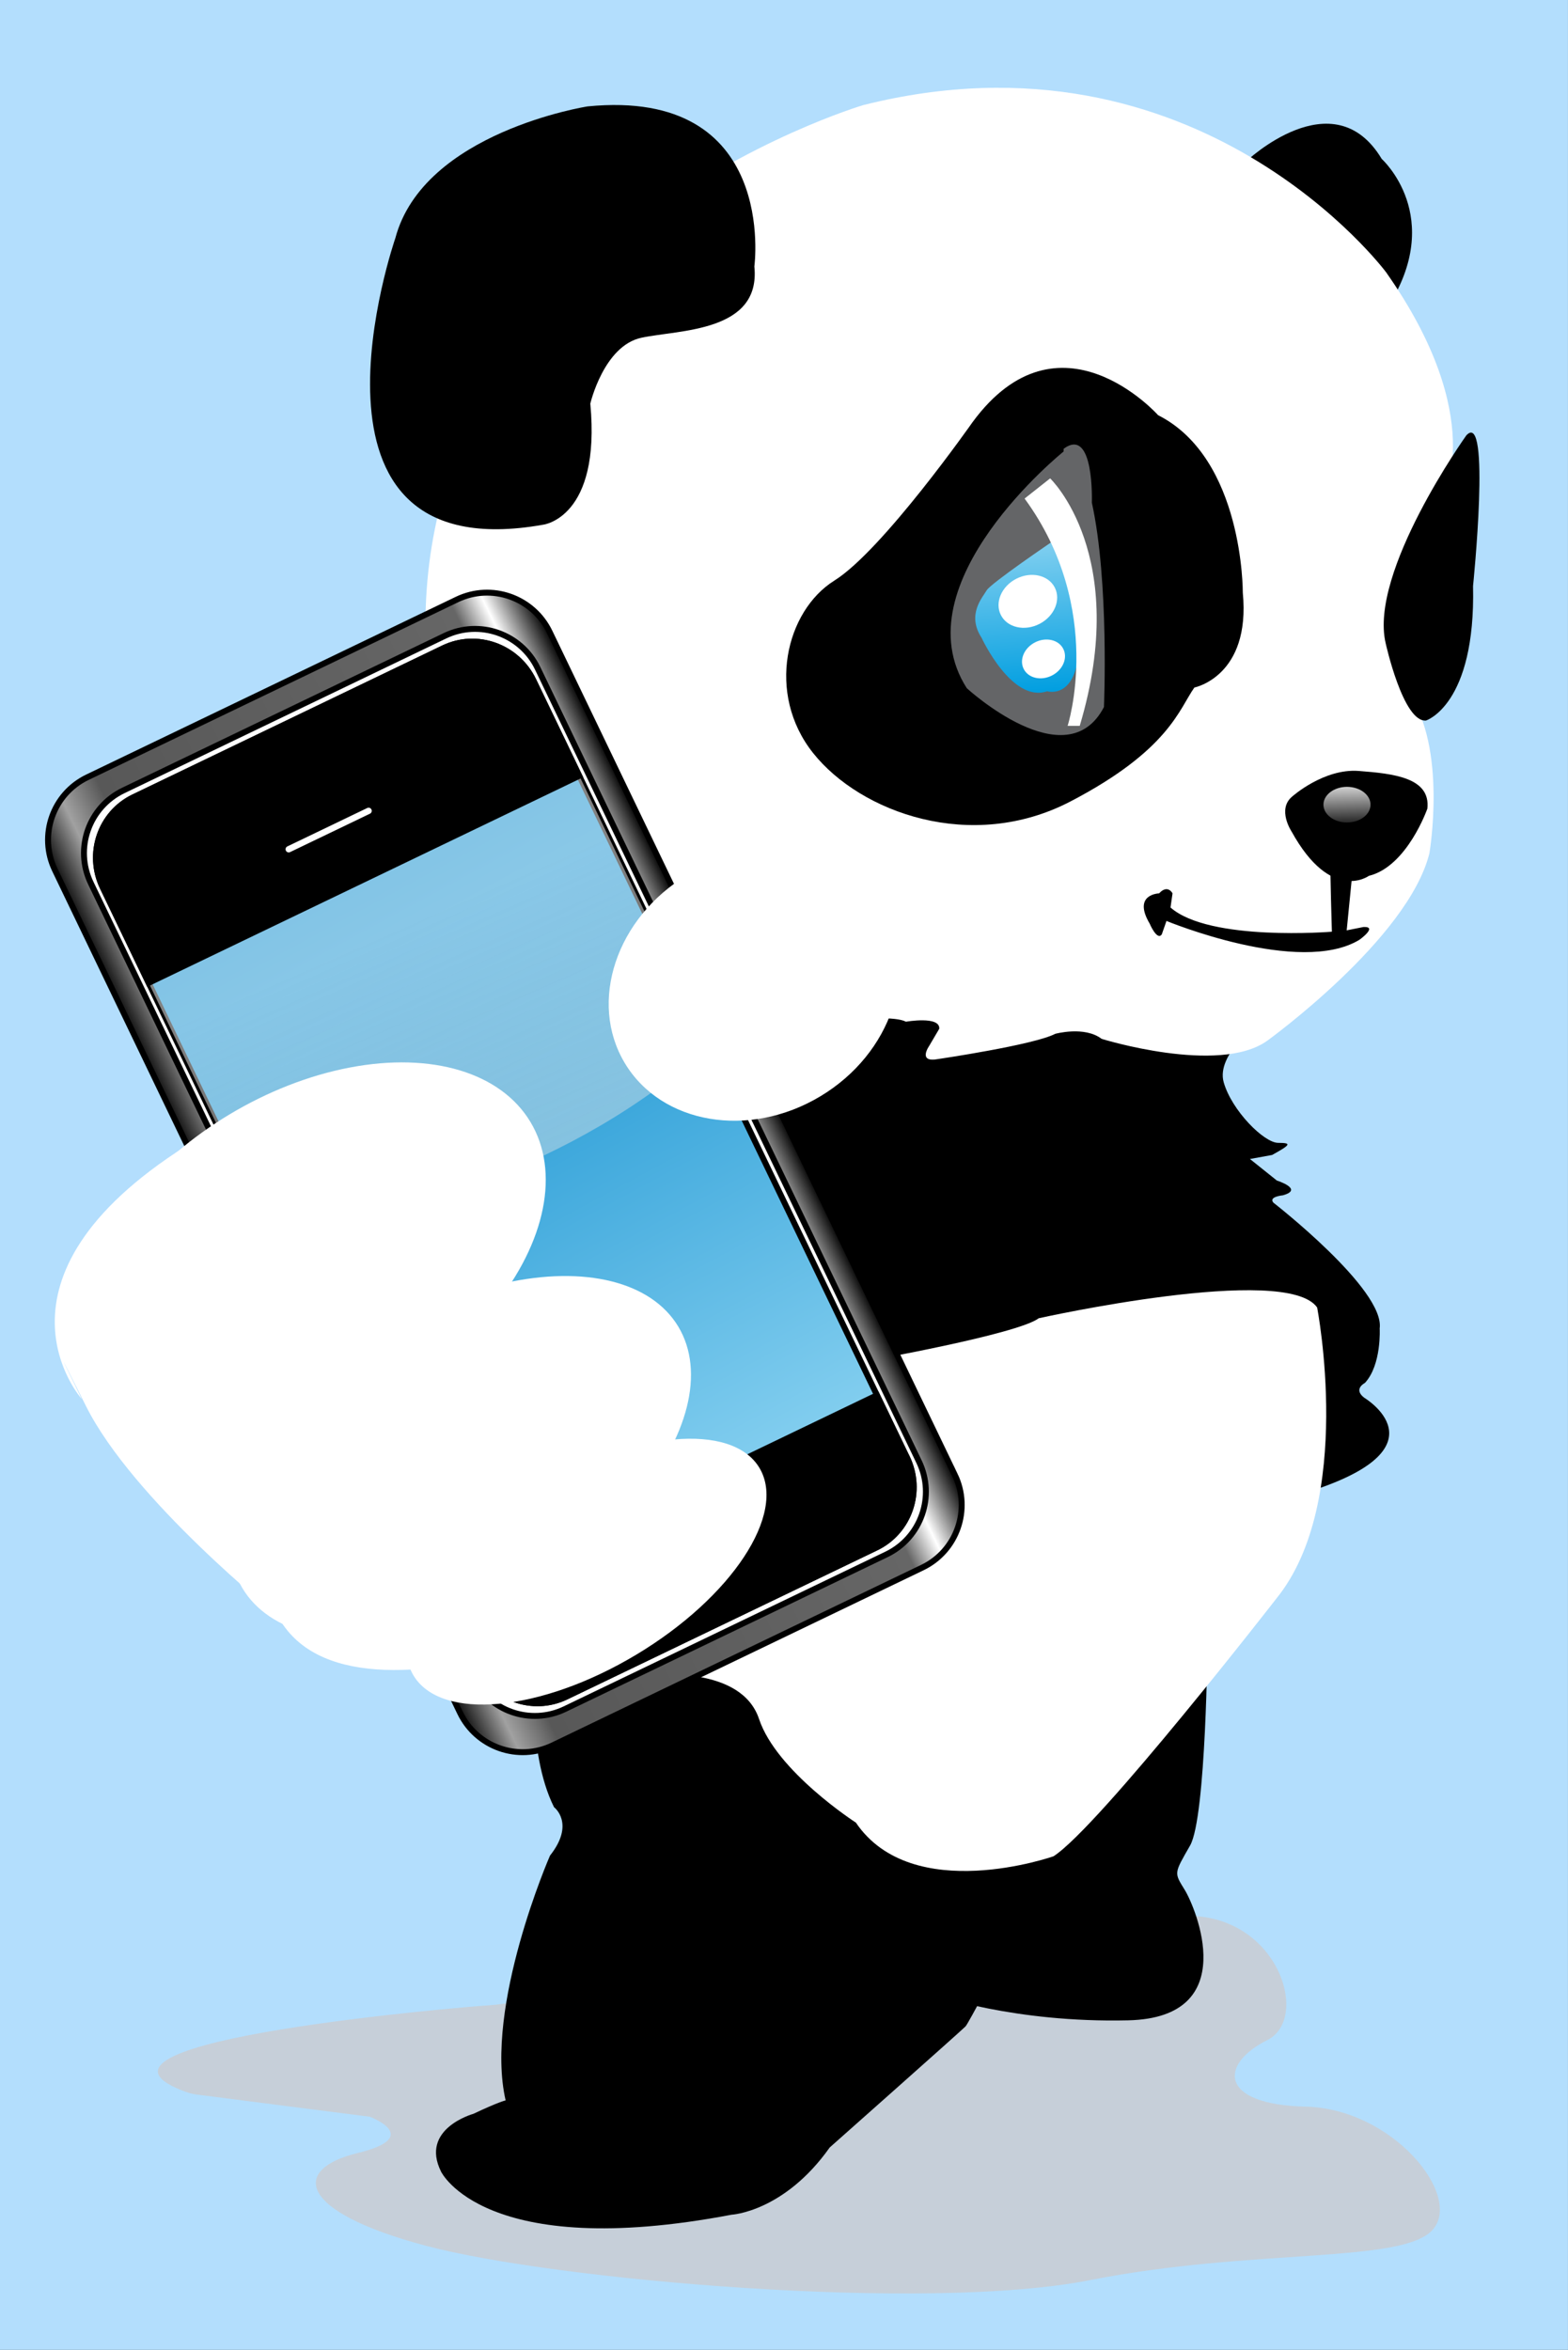 <svg xmlns="http://www.w3.org/2000/svg" viewBox="0 0 264.874 396.866"><rect x="0" y="0" width="264.874" height="396.866" fill="#333333" stroke="none"/><defs><linearGradient id="b" y2="500.74" gradientUnits="userSpaceOnUse" x2="393.08" y1="450.48" x1="389.1"><stop offset="0" stop-color="#fff"/><stop offset="1" stop-color="#009ee0"/></linearGradient></defs><g transform="translate(-215.56 -383.75)"><path fill="#b3defd" d="M215.56 383.75h264.87v396.87H215.56z"/><path d="M297.1 722.5c-1.075.061-72.468 5.783-50.769 14.311 1.59.625 2.442.682 2.442.682l29.247 3.748s9.199 3.406-2.045 6.133-10.223 9.881 11.585 15.674 84.501 11.244 112.1 5.793c27.6-5.453 52.814-2.727 57.924-8.52 5.111-5.791-6.812-20.443-21.463-20.783-14.654-.342-14.654-7.156-6.475-11.244 8.178-4.09.34-25.557-19.764-20.104-20.104 5.451-92.68 2.725-92.68 2.725s-16.695-5.111-11.926 2.385c4.772 7.495-2.044 8.858-8.177 9.2z" opacity=".79" fill="#cccccf"/><path d="M426.02 411.04s14.766-14.083 22.943-.453c0 0 10.904 9.768.908 25.214l-23.852-21.126c.001 0-1.818-1.136.001-3.635zM428.41 556.32s-7.496 5.451-6.135 10.223c1.365 4.771 6.814 10.223 9.201 10.223 2.385 0 2.043.34-1.021 2.045l-3.75.68 4.543 3.635s4.656 1.477 1.023 2.498c0 0-2.5.229-1.592 1.25 0 0 18.854 14.65 17.945 21.24 0 0 .342 6.131-2.496 9.199 0 0-2.047 1.02-.115 2.498 0 0 13.744 8.178-8.406 15.561l-4.199 4.088-103.47 9.541-27.6-71.213-9.541-55.881 20.785-4.771 114.83 39.184z"/><path d="M361.39 401.5s-77.686 22.943-73.824 92.906c0 0 9.086 35.891 15.674 40.435 0 0 10.447 5.906 20.897 4.315 0 0-2.952 3.408-5.905 2.498 0 0-.909 1.137.453 2.271 0 0 10.223 5.226 14.766 3.863 0 0 2.271-.342.568 1.021l-3.237.682s-2.556-.17-.341 1.703c0 0 6.304 7.838 15.504 6.475 0 0 19.08-3.236 22.658-1.363 0 0 5.793-1.021 5.621 1.192l-1.703 2.896s-2.043 2.896 1.533 2.214c0 0 16.186-2.384 19.764-4.258 0 0 4.939-1.363 7.836.852 0 0 19.764 6.133 27.941.34 0 0 23.85-17.206 27.428-31.688 0 0 3.066-17.889-3.578-27.088 0 0 2.896-21.467 5.793-32.881 0 0 7.838-13.459-9.539-38.162-.001.002-31.634-42.477-88.309-28.223z" fill="#fff"/><path d="M282.34 423.98s-19.536 56.335 24.986 48.385c0 0 9.768-1.136 7.951-20.443 0 0 2.271-9.769 8.631-11.131 6.361-1.363 20.217-.909 19.082-12.039 0 0 4.088-30.213-28.168-27.032 0 0-27.713 4.316-32.482 22.26zM463.26 457.28s-16.469 23.056-13.629 35.096c0 0 2.953 13.401 6.814 13.062 0 0 8.404-2.613 7.949-22.716 0 0 3.069-29.986-1.134-25.442zM433.85 518.27s5.338-4.77 11.242-4.314c5.906.453 12.152 1.135 11.586 6.359 0 0-3.408 9.769-9.883 11.357 0 0-6.359 4.657-13.061-7.496 0 0-2.498-3.748.116-5.906z"/><linearGradient id="a" y2="524.06" gradientUnits="userSpaceOnUse" x2="443.21" y1="514.98" x1="442.99"><stop offset="0" stop-color="#fff"/><stop offset="1"/></linearGradient><ellipse rx="3.975" ry="3.01" cy="519.65" cx="443.1" fill="url(#a)"/><path d="M440.32 529.52c-.113.34.227 11.584.227 11.584s-20.67 1.704-27.258-4.088l.34-2.387s-.795-1.59-2.271 0c0 0-4.543.113-1.59 5.111 0 0 1.248 2.953 2.045 1.818l.795-2.271s22.486 9.312 32.596 3.18c0 0 3.18-2.271.682-2.158l-2.838.567 1.25-12.606-3.978 1.25zM379.84 455.06s-15.162 21.637-23.34 26.747-11.584 19.081-3.578 29.133c8.008 10.052 26.748 16.866 43.445 8.177 16.695-8.688 18.398-15.673 20.955-19.252 0 0 9.539-1.873 8.178-16.014 0 0 .17-22.658-14.311-29.984.001-.001-16.697-18.741-31.349 1.193z"/><path d="M395.23 460s-27.713 22.262-16.355 39.98c0 0 16.809 15.445 23.17 3.18 0 0 .908-21.126-2.045-34.527 0 0 .455-12.949-4.77-9.087" fill="#646567"/><path d="M393.47 475.11s-10.562 7.156-11.244 8.349-3.408 4.089-.852 8.007c0 0 5.109 11.074 11.072 9.029 0 0 5.453 1.704 5.453-8.859 0 0-.341-18.059-4.429-16.526z" fill="url(#b)"/><ellipse rx="5.112" transform="rotate(-27.102 389.209 485.305)" ry="4.286" cy="485.3" cx="389.19" fill="#fff"/><ellipse rx="3.749" transform="rotate(-27.102 391.89 495.038)" ry="3.143" cy="495.01" cx="391.84" fill="#fff"/><path d="M419.55 660.45s-.229 30.211-2.953 34.982c-2.727 4.77-2.727 4.543-.908 7.496 1.816 2.951 9.766 21.58-9.541 22.033-19.309.455-32.711-4.316-32.711-4.316l24.307-51.336 21.806-8.859z"/><path d="M305.97 664.2s-1.591 15.221 3.18 24.762c0 0 3.634 2.725-.682 8.178 0 0-11.131 25.439-7.496 41.342 0 0-1.136.227-5.452 2.271 0 0-9.086 2.498-5.451 9.768 0 0 7.269 15.219 49.065 7.27 0 0 8.86-.455 16.583-11.357 0 0 22.033-19.537 22.941-20.445.91-.908 20.898-39.525 20.898-40.207 0-.68-59.06-28.166-62.467-26.123S305.97 664.2 305.97 664.2z"/><path d="M388.64 467.95l4.316-3.408s13.631 12.947 4.998 41.797h-2.045s6.36-19.763-7.269-38.389zM306.08 668.4s-2.954-25.441 1.362-32.938c0 0 36.119-2.498 41.342-11.357 0 0 3.408-10.904 12.949-10.449 0 0 25.668-4.543 29.303-7.27 0 0 41.797-9.312 47.021-1.816 0 0 6.359 32.711-6.814 49.066 0 0-29.984 38.615-37.709 43.613 0 0-23.852 8.404-33.393-5.68 0 0-13.4-8.631-16.354-17.49s-17.037-7.723-21.125-7.27L306.08 668.4z" fill="#fff"/><path d="M306.69 558.16s19.693-2.277 25.77 15.137c0 0 12.152 26.881 17.879 35.764 0 0 9.756 29.51-15.312 41.371 0 0-59.898 29.973-72.577 6.189 0 0-24.425-19.518-32.371-35.414-7.946-15.895-.702-1.168-.702-1.168s-18.055-20.162 17.65-42.773c-.001 0 51.19-23.955 59.663-19.106z" fill="#fff"/><g transform="translate(-5.045 6.306)"><linearGradient id="c" y2="592.76" gradientUnits="userSpaceOnUse" x2="278.5" gradientTransform="rotate(-25.678 231.083 422.272)" y1="592.76" x1="185.76"><stop offset=".006" stop-color="#1e1e1e"/><stop offset=".067" stop-color="#a1a1a1"/><stop offset=".12" stop-color="#6d6d6d"/><stop offset=".14" stop-color="#585858"/><stop offset=".86" stop-color="#666"/><stop offset=".916" stop-color="#fff"/><stop offset="1"/></linearGradient><path d="M381.9 626.53c2.807 5.842.35 12.854-5.492 15.662l-62.424 30.014c-5.844 2.807-12.855.348-15.664-5.492l-68.44-142.34c-2.808-5.842-.349-12.854 5.492-15.663l62.424-30.013c5.843-2.809 12.855-.35 15.663 5.492l68.439 142.35z" stroke="#000" fill="url(#c)"/><path d="M375.85 624.3c2.809 5.842.35 12.855-5.492 15.664l-54.326 26.121c-5.842 2.807-12.855.348-15.664-5.492l-64.419-133.99c-2.809-5.842-.35-12.854 5.492-15.663l54.326-26.12c5.844-2.808 12.855-.35 15.665 5.493l64.418 133.99z" stroke="#000" fill="#fff"/><linearGradient id="d" y2="663.4" gradientUnits="userSpaceOnUse" x2="235.52" gradientTransform="rotate(-25.678 231.083 422.272)" y1="536.46" x1="229.43"><stop offset="0" stop-color="#0086cb"/><stop offset="1" stop-color="#8ad2f1"/></linearGradient><path d="M373.81 623.57c2.75 5.721.416 12.553-5.215 15.26L316.243 664c-5.631 2.707-12.424.264-15.174-5.457l-63.1-131.21c-2.75-5.721-.417-12.553 5.214-15.26l52.353-25.17c5.63-2.707 12.422-.264 15.174 5.457l63.083 131.21z" stroke="#000" fill="url(#d)"/><linearGradient id="e" y2="609.55" gradientUnits="userSpaceOnUse" x2="230.2" gradientTransform="rotate(-25.678 231.083 422.272)" y1="547.39" x1="232.37"><stop offset="0" stop-color="#fff"/><stop offset="1" stop-color="#dcdcdc" stop-opacity=".765"/></linearGradient><path d="M340.44 554.17l-29.72-61.81c-2.752-5.721-9.544-8.164-15.174-5.457l-52.353 25.17c-5.63 2.707-7.964 9.539-5.214 15.26l27.932 58.096c22.633-2.58 51.145-10.379 74.526-31.258z" opacity=".51" fill="url(#e)"/><path d="M295.53 486.91l-52.352 25.17c-5.631 2.707-7.965 9.539-5.214 15.26l7.745 16.107 72.741-34.972-7.746-16.108c-2.75-5.721-9.543-8.164-15.174-5.457zm5.516 171.64c2.751 5.721 9.545 8.164 15.174 5.455l52.354-25.17c5.631-2.705 7.965-9.537 5.213-15.26l-5.045-10.492-72.74 34.973 5.044 10.494z" stroke="#000"/><path d="M283.8 513.94a1.033 1.033 0 01-.482 1.378l-13.518 6.499a1.033 1.033 0 01-.895-1.861l13.518-6.498a1.03 1.03 0 011.377.482z" stroke="#000" fill="#fff"/><circle cx="335.35" cy="641.44" r="7.608" stroke="#000" fill="#646567"/></g><ellipse rx="34.073" transform="rotate(-30.959 314.672 649.198)" ry="16.355" cy="649.16" cx="314.64" fill="#fff"/><ellipse rx="42.933" transform="rotate(-30.963 293.267 629.855)" ry="24.759" cy="629.92" cx="293.3" fill="#fff"/><ellipse rx="42.933" transform="rotate(-30.963 268.298 595.301)" ry="27.258" cy="595.36" cx="268.33" fill="#fff"/><ellipse rx="25.442" transform="rotate(-30.959 342.283 552.229)" ry="21.807" cy="550.82" cx="343.87" fill="#fff"/></g></svg>